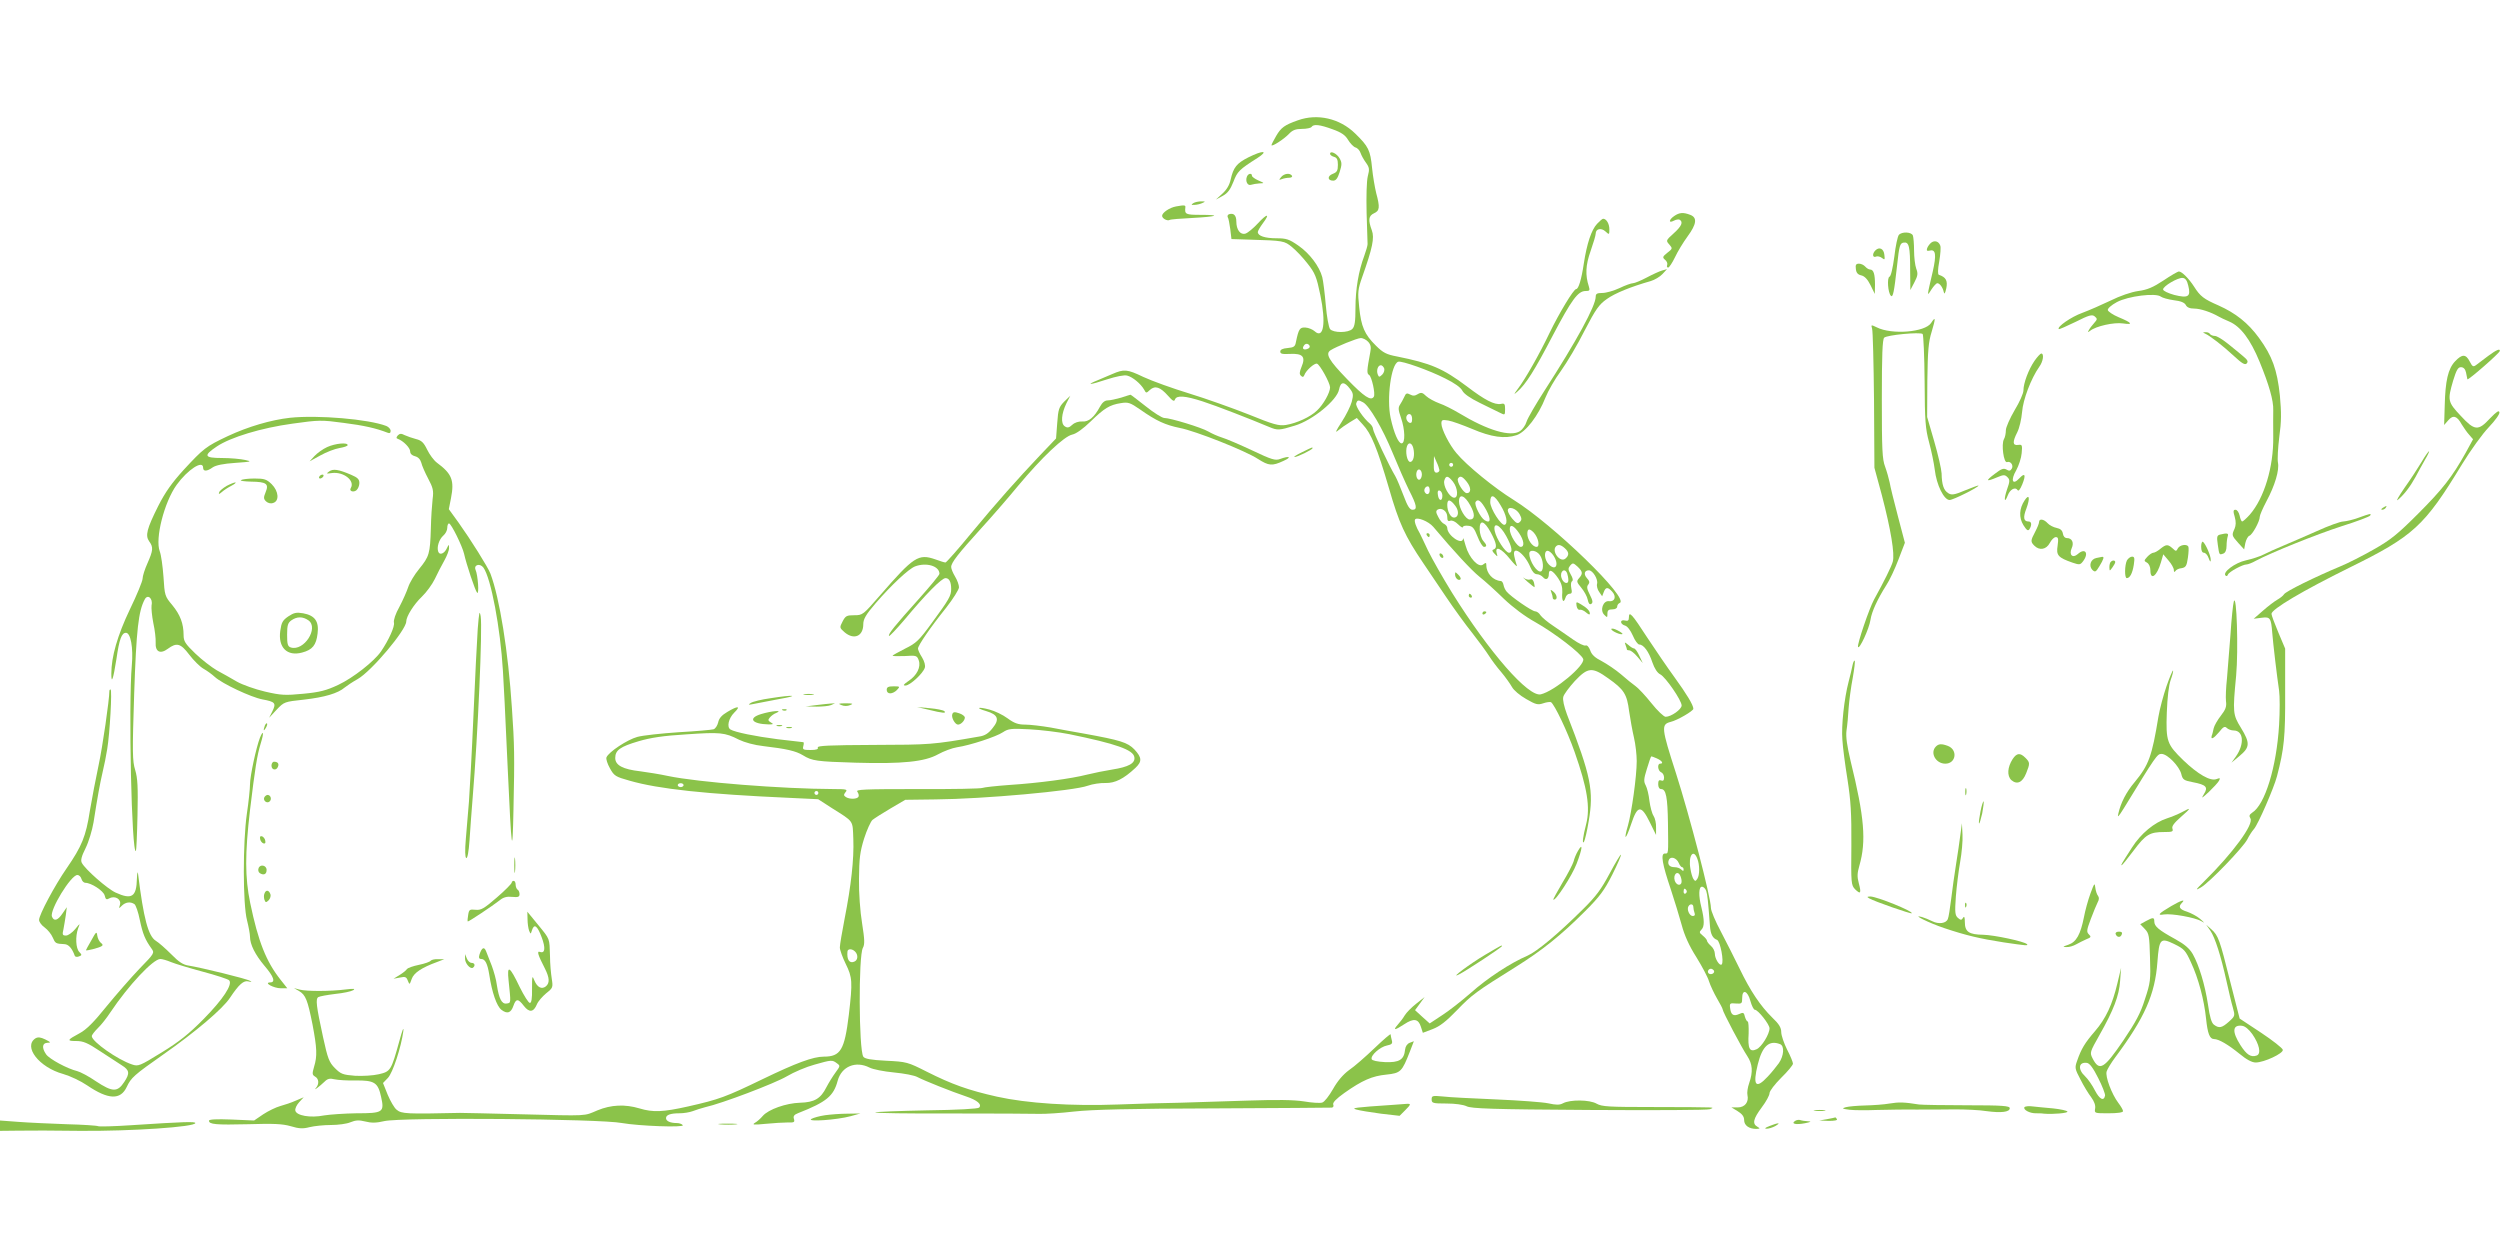 <?xml version="1.0" standalone="no"?>
<!DOCTYPE svg PUBLIC "-//W3C//DTD SVG 20010904//EN"
 "http://www.w3.org/TR/2001/REC-SVG-20010904/DTD/svg10.dtd">
<svg version="1.0" xmlns="http://www.w3.org/2000/svg"
 width="1280pt" height="640pt" viewBox="0 0 1280 640"
 preserveAspectRatio="xMidYMid meet">
<g transform="translate(0,640) scale(0.1,-0.1)"
fill="#8bc34a" stroke="none">
<path d="M6645 5784 c-68 -24 -86 -37 -111 -80 -13 -22 -24 -44 -24 -47 0 -11
65 31 90 58 18 19 34 25 66 25 24 0 46 5 49 10 10 16 43 12 108 -12 45 -16 65
-30 79 -54 11 -18 28 -36 38 -39 11 -3 22 -16 26 -28 4 -12 16 -34 27 -49 18
-25 20 -34 10 -71 -6 -25 -8 -102 -6 -187 3 -80 5 -152 5 -160 0 -8 -8 -35
-17 -60 -29 -77 -45 -171 -45 -267 0 -70 -4 -95 -16 -107 -20 -21 -97 -21
-114 -1 -7 9 -17 64 -22 123 -5 59 -13 123 -18 143 -15 56 -65 122 -123 162
-46 32 -61 37 -111 37 -59 0 -96 12 -96 32 0 6 12 26 26 45 39 52 22 51 -26
-1 -23 -25 -51 -48 -63 -52 -26 -8 -47 19 -47 62 0 32 -14 45 -38 37 -6 -3 -9
-9 -6 -15 4 -5 9 -33 13 -61 l6 -51 95 -3 c171 -5 176 -6 215 -38 21 -17 57
-55 80 -85 38 -48 46 -68 65 -160 30 -144 17 -228 -29 -186 -10 9 -31 18 -47
19 -29 2 -35 -7 -49 -75 -4 -23 -11 -27 -43 -30 -25 -2 -37 -8 -37 -18 0 -12
11 -14 50 -12 65 3 81 -14 59 -66 -11 -27 -12 -38 -3 -46 8 -8 13 -7 17 3 8
24 52 63 65 59 15 -5 66 -97 67 -121 0 -27 -34 -88 -67 -119 -34 -33 -104 -65
-160 -74 -36 -5 -62 2 -190 54 -81 32 -218 81 -303 107 -85 26 -191 64 -236
85 -83 40 -99 41 -159 15 -16 -7 -49 -21 -73 -31 -67 -27 -43 -26 44 3 50 16
90 24 105 20 28 -7 70 -42 87 -72 10 -19 11 -19 30 -1 26 23 52 15 92 -30 24
-27 32 -32 36 -19 9 22 51 19 141 -10 69 -22 246 -91 341 -131 43 -18 51 -18
132 7 90 27 216 130 226 185 8 41 27 42 56 3 17 -22 18 -31 9 -66 -6 -22 -29
-69 -52 -104 -30 -46 -35 -58 -18 -43 13 11 40 30 60 42 l36 22 30 -33 c43
-45 74 -120 134 -325 52 -181 82 -246 176 -385 23 -34 75 -112 116 -172 41
-61 102 -145 135 -186 33 -42 71 -94 85 -116 14 -22 42 -60 64 -85 21 -25 45
-59 54 -75 9 -17 41 -44 73 -62 50 -29 60 -31 87 -22 17 6 35 8 40 6 18 -12
83 -147 121 -255 65 -185 81 -284 59 -370 -16 -61 -22 -106 -11 -90 5 9 16 56
24 105 27 157 12 231 -111 547 -15 41 -23 75 -19 90 3 13 30 49 59 81 67 71
89 73 171 14 81 -57 96 -81 107 -168 6 -41 17 -102 25 -136 8 -34 14 -88 14
-120 0 -78 -26 -263 -45 -330 -24 -82 -11 -75 17 9 32 96 51 98 95 8 l32 -65
0 38 c1 21 -5 48 -13 60 -8 12 -17 47 -21 77 -3 30 -12 66 -19 79 -11 20 -10
33 6 84 10 34 20 62 22 64 1 1 14 -3 29 -10 27 -12 36 -27 17 -27 -16 0 -12
-37 5 -44 8 -3 15 -15 15 -27 0 -15 -5 -19 -15 -15 -11 4 -15 -1 -15 -19 0
-16 6 -25 15 -25 25 0 33 -41 35 -176 2 -163 3 -154 -16 -154 -23 0 -13 -55
31 -185 18 -55 43 -136 55 -180 14 -53 38 -107 75 -165 29 -47 59 -103 65
-124 7 -22 26 -62 41 -88 16 -27 29 -52 29 -56 0 -12 99 -199 126 -239 27 -41
30 -80 10 -138 -8 -22 -12 -50 -9 -62 8 -35 -13 -63 -50 -63 l-32 0 33 -20
c22 -14 32 -27 32 -45 0 -27 25 -45 62 -45 20 1 21 2 6 11 -27 15 -22 40 22
99 22 29 40 62 40 73 0 11 27 46 60 79 33 32 60 65 60 72 0 7 -13 40 -30 72
-16 32 -30 73 -30 89 0 23 -11 42 -46 75 -61 60 -112 136 -167 250 -25 52 -69
138 -96 190 -28 52 -51 107 -51 121 0 53 -109 471 -179 690 -75 233 -77 250
-27 263 34 8 116 56 116 67 0 19 -34 75 -97 162 -35 48 -97 139 -138 201 -79
122 -95 140 -95 105 0 -16 -5 -20 -20 -16 -12 3 -20 0 -20 -8 0 -7 9 -15 20
-18 12 -3 28 -24 40 -51 10 -25 26 -46 33 -46 22 0 49 -36 67 -91 11 -32 26
-55 41 -62 27 -14 109 -133 109 -159 0 -20 -54 -58 -82 -58 -9 0 -42 31 -73
70 -30 38 -67 77 -81 87 -14 10 -48 37 -75 61 -27 23 -72 53 -98 67 -34 17
-52 33 -59 55 -7 18 -16 28 -24 25 -7 -3 -36 11 -63 30 -28 20 -74 51 -103 71
-29 19 -58 44 -65 54 -6 11 -19 20 -27 20 -16 0 -126 76 -146 101 -7 8 -14 23
-16 34 -2 11 -8 20 -13 20 -41 3 -75 39 -75 82 0 13 -3 13 -16 3 -23 -20 -73
34 -90 96 -7 27 -13 43 -13 37 -2 -38 -81 15 -81 54 0 7 -7 16 -15 20 -9 3
-23 19 -31 36 -13 24 -13 31 -3 38 21 12 49 -9 49 -37 0 -20 4 -25 16 -20 9 3
25 -4 40 -19 13 -13 24 -19 24 -14 0 6 12 9 28 7 22 -2 30 -12 47 -55 11 -29
26 -53 33 -53 16 0 15 10 -4 31 -9 10 -17 36 -18 56 -2 55 23 49 56 -12 30
-55 35 -81 16 -88 -10 -3 -9 -9 4 -22 16 -17 17 -17 11 3 -10 40 25 24 68 -30
24 -29 39 -44 35 -33 -4 11 -10 32 -13 48 -12 59 52 16 82 -56 10 -24 22 -37
34 -37 10 0 24 -7 31 -15 15 -18 30 -10 30 16 0 29 20 19 48 -22 16 -23 22
-45 21 -71 -4 -43 6 -60 16 -29 3 12 13 21 21 21 12 0 14 7 9 29 -3 16 -2 32
4 35 6 4 4 17 -7 35 -14 25 -14 31 -3 45 13 15 16 15 38 -5 27 -26 28 -36 8
-59 -14 -16 -13 -20 11 -49 15 -18 30 -45 33 -61 4 -20 10 -27 18 -22 10 6 8
17 -7 47 -15 29 -17 42 -8 52 8 10 7 18 -7 33 -18 20 -13 40 10 40 20 0 48
-46 42 -69 -3 -11 2 -30 11 -42 l15 -22 8 21 c10 27 21 28 44 2 22 -24 13 -52
-17 -48 -30 4 -48 -47 -24 -70 15 -15 16 -15 16 6 0 17 6 22 25 22 15 0 25 6
25 14 0 8 6 16 13 19 54 19 -341 402 -544 528 -97 60 -240 176 -292 239 -36
42 -77 123 -77 151 0 19 4 21 35 16 19 -3 74 -23 122 -43 98 -42 168 -52 228
-32 47 16 111 99 148 193 13 33 48 94 79 136 30 42 85 134 121 206 57 110 74
134 114 162 42 30 123 63 225 92 20 6 47 22 60 36 l23 25 -25 -7 c-14 -4 -49
-20 -79 -36 -30 -16 -62 -29 -70 -29 -9 0 -40 -11 -69 -25 -30 -14 -69 -25
-88 -25 -27 0 -34 -4 -34 -19 0 -47 -98 -227 -264 -484 -43 -67 -84 -137 -90
-156 -5 -18 -21 -40 -33 -48 -48 -32 -166 3 -313 92 -32 19 -77 42 -101 50
-24 9 -54 25 -67 37 -19 19 -26 20 -43 10 -14 -9 -25 -10 -39 -2 -17 9 -22 7
-30 -12 -6 -13 -16 -31 -22 -40 -10 -15 -9 -27 5 -67 21 -60 23 -131 3 -131
-16 0 -39 52 -56 130 -21 98 2 276 39 288 17 6 159 -44 241 -86 47 -23 79 -46
87 -62 8 -16 39 -38 90 -63 43 -21 89 -44 104 -51 24 -12 25 -12 25 19 0 27
-3 31 -21 27 -33 -6 -82 19 -175 90 -123 92 -184 118 -358 153 -53 10 -71 19
-107 55 -59 58 -76 98 -86 198 -8 76 -7 90 16 155 52 147 63 199 49 237 -20
54 -17 75 11 88 29 13 31 30 11 104 -7 29 -17 87 -21 128 -9 91 -18 110 -87
177 -79 77 -193 103 -293 67z m360 -1134 c13 -14 16 -28 11 -52 -18 -97 -19
-110 -6 -118 13 -8 33 -97 24 -111 -14 -24 -49 -1 -137 90 -94 97 -113 130
-84 148 28 18 134 61 153 62 11 1 29 -8 39 -19z m-300 -20 c3 -6 -1 -13 -10
-16 -19 -8 -30 0 -20 15 8 14 22 14 30 1z m382 -116 c3 -8 -1 -23 -10 -32 -15
-14 -17 -14 -23 1 -8 21 1 47 16 47 6 0 13 -7 17 -16z m-108 -174 c32 -17 101
-136 151 -258 27 -66 65 -152 84 -191 41 -80 44 -101 18 -101 -14 0 -26 19
-46 73 -15 39 -33 83 -41 97 -34 57 -115 230 -115 243 0 8 -7 20 -15 27 -34
28 -77 91 -71 105 6 18 11 18 35 5z m251 -85 c0 -18 -4 -23 -15 -19 -8 4 -15
15 -15 25 0 10 7 19 15 19 9 0 15 -9 15 -25z m6 -149 c9 -36 1 -71 -16 -71
-16 0 -26 54 -16 81 8 22 25 17 32 -10z m134 -113 c0 -7 -7 -13 -15 -13 -11 0
-15 11 -14 43 l1 42 13 -30 c8 -16 14 -36 15 -42z m70 27 c0 -5 -4 -10 -10
-10 -5 0 -10 5 -10 10 0 6 5 10 10 10 6 0 10 -4 10 -10z m-160 -50 c0 -10 -5
-22 -10 -25 -13 -8 -24 20 -16 41 8 20 26 9 26 -16z m159 -36 c26 -33 29 -87
4 -82 -24 4 -56 63 -48 88 8 27 19 25 44 -6z m71 -1 c23 -29 23 -58 0 -58 -17
0 -54 60 -45 75 10 16 22 12 45 -17z m-190 -43 c0 -21 -15 -27 -25 -10 -7 12
2 30 16 30 5 0 9 -9 9 -20z m65 -28 c0 -31 -19 -28 -23 4 -3 18 0 25 10 22 7
-3 13 -14 13 -26z m143 -50 c25 -44 24 -72 -3 -72 -21 0 -55 58 -55 93 0 42
30 31 58 -21z m155 1 c30 -49 39 -93 21 -100 -17 -6 -74 82 -74 116 0 45 21
39 53 -16z m-231 -4 c20 -27 16 -59 -8 -59 -17 0 -34 32 -34 65 0 32 16 29 42
-6z m158 -21 c25 -48 22 -70 -8 -52 -22 13 -55 80 -47 94 12 19 29 5 55 -42z
m170 -20 c12 -22 12 -30 2 -40 -11 -11 -18 -8 -38 15 -13 15 -24 35 -24 43 0
25 43 12 60 -18z m-442 -65 c107 -127 195 -222 237 -256 28 -22 84 -73 125
-113 45 -43 109 -91 160 -119 98 -55 236 -161 246 -189 11 -32 -146 -164 -217
-181 -63 -15 -263 213 -455 521 -47 76 -102 173 -122 214 -19 41 -39 82 -43
90 -19 32 -29 62 -24 70 9 15 69 -9 93 -37z m374 -48 c30 -55 35 -85 14 -85
-18 0 -65 72 -73 111 -10 50 27 33 59 -26z m66 15 c25 -37 29 -70 8 -70 -18 0
-56 60 -56 90 0 29 20 21 48 -20z m75 3 c24 -27 33 -73 14 -73 -21 0 -47 38
-47 67 0 27 11 29 33 6z m159 -80 c22 -20 23 -36 3 -53 -27 -23 -73 38 -48 63
11 11 25 8 45 -10z m-128 -35 c18 -25 21 -74 7 -83 -19 -11 -61 51 -61 91 0
22 37 17 54 -8z m70 -3 c30 -46 12 -81 -24 -45 -23 23 -27 70 -6 70 7 0 21
-11 30 -25z m70 -91 c3 -9 6 -24 6 -35 0 -24 -27 -15 -35 12 -11 33 17 55 29
23z m666 -1460 c13 -32 13 -85 0 -104 -9 -13 -11 -13 -20 0 -5 8 -12 31 -15
52 -12 66 15 105 35 52z m-95 -22 c5 -12 13 -22 17 -22 5 0 8 -5 8 -12 0 -9
-3 -9 -12 0 -7 7 -22 12 -34 12 -26 0 -38 14 -30 36 8 22 39 13 51 -14z m9
-68 c10 -26 7 -44 -8 -44 -8 0 -17 9 -21 20 -11 34 16 57 29 24z m132 -76 c6
-21 9 -45 19 -179 3 -42 14 -63 36 -71 17 -7 37 -113 24 -126 -10 -10 -35 29
-35 55 0 13 -9 31 -20 40 -11 10 -20 21 -20 26 0 5 -10 17 -21 26 -19 15 -20
19 -7 32 15 15 15 49 -1 114 -15 59 -14 105 3 105 8 0 18 -10 22 -22z m-101 3
c3 -5 1 -12 -5 -16 -5 -3 -10 1 -10 9 0 18 6 21 15 7z m35 -85 c0 -8 3 -21 6
-30 4 -10 1 -16 -9 -16 -17 0 -32 34 -22 50 9 15 25 12 25 -4z m105 -325 c7
-12 -12 -24 -25 -16 -11 7 -4 25 10 25 5 0 11 -4 15 -9z m187 -156 c7 -25 17
-45 23 -45 16 0 75 -75 75 -95 0 -30 -41 -96 -66 -107 -36 -17 -46 3 -41 80 1
34 -1 62 -5 62 -4 0 -10 11 -14 24 -5 22 -8 24 -30 14 -29 -13 -42 -4 -46 32
-3 23 0 25 30 22 30 -2 32 0 32 28 0 48 28 38 42 -15z m152 -221 c23 -9 20
-59 -6 -97 -13 -18 -38 -49 -57 -69 -62 -67 -78 -46 -51 63 23 93 58 125 114
103z"/>
<path d="M7305 3660 c3 -5 8 -10 11 -10 2 0 4 5 4 10 0 6 -5 10 -11 10 -5 0
-7 -4 -4 -10z"/>
<path d="M7370 3561 c0 -5 5 -13 10 -16 6 -3 10 -2 10 4 0 5 -4 13 -10 16 -5
3 -10 2 -10 -4z"/>
<path d="M7450 3458 c0 -18 18 -34 28 -24 3 4 -2 14 -11 23 -16 16 -17 16 -17
1z"/>
<path d="M7520 3350 c0 -5 5 -10 11 -10 5 0 7 5 4 10 -3 6 -8 10 -11 10 -2 0
-4 -4 -4 -10z"/>
<path d="M7590 3259 c0 -5 5 -7 10 -4 6 3 10 8 10 11 0 2 -4 4 -10 4 -5 0 -10
-5 -10 -11z"/>
<path d="M6391 5594 c-59 -30 -76 -51 -90 -113 -6 -29 -21 -53 -43 -73 l-33
-30 35 19 c26 14 39 32 55 72 20 53 30 63 123 122 60 39 29 41 -47 3z"/>
<path d="M6810 5612 c0 -5 9 -12 20 -15 15 -4 20 -14 20 -41 0 -30 -5 -38 -26
-46 -29 -11 -28 -35 2 -35 14 0 23 12 33 44 12 39 12 48 0 70 -14 25 -49 42
-49 23z"/>
<path d="M6384 5495 c-9 -23 4 -48 22 -41 9 3 28 6 42 7 27 1 27 1 -5 15 -18
8 -33 19 -33 24 0 16 -20 12 -26 -5z"/>
<path d="M6559 5493 c-12 -15 -12 -16 4 -10 10 4 28 7 38 7 11 0 17 5 14 10
-10 16 -41 12 -56 -7z"/>
<path d="M6110 5360 c-12 -8 -12 -10 5 -9 11 0 29 4 40 9 18 8 18 9 -5 9 -14
0 -32 -4 -40 -9z"/>
<path d="M6021 5343 c-33 -6 -71 -32 -71 -48 0 -14 27 -28 39 -21 4 3 56 7
116 10 127 7 152 16 42 16 -77 0 -82 3 -78 38 2 12 -5 13 -48 5z"/>
<path d="M8572 5294 c-28 -19 -30 -39 -2 -24 11 6 25 8 30 5 19 -12 10 -33
-31 -70 -40 -36 -40 -37 -22 -57 17 -20 17 -21 -10 -42 -25 -20 -26 -24 -12
-36 9 -7 14 -19 11 -27 -3 -7 -1 -13 5 -13 5 0 21 24 35 53 13 28 42 76 64
106 47 64 51 97 14 111 -36 14 -56 12 -82 -6z"/>
<path d="M8177 5254 c-29 -31 -52 -100 -68 -204 -12 -81 -27 -130 -39 -130
-13 0 -87 -123 -136 -224 -51 -107 -124 -236 -162 -286 -23 -31 -23 -33 -3
-15 43 37 89 110 180 285 98 186 130 230 169 230 21 0 23 3 17 23 -19 58 -17
109 9 182 14 40 26 80 26 89 0 25 28 31 50 11 19 -18 20 -17 20 11 0 28 -15
54 -32 54 -4 0 -18 -12 -31 -26z"/>
<path d="M9722 5197 c-6 -7 -17 -57 -23 -111 -8 -58 -17 -100 -25 -103 -13 -5
-8 -81 7 -97 11 -12 17 19 32 154 11 104 15 115 34 118 27 4 33 -19 33 -143
l1 -100 21 40 c17 33 19 44 9 70 -6 17 -11 59 -11 92 0 34 -3 68 -6 77 -7 19
-57 21 -72 3z"/>
<path d="M9887 5157 c-8 -7 -17 -19 -20 -28 -4 -13 -1 -15 14 -12 30 8 34 -22
15 -106 -31 -133 -31 -131 -7 -93 11 17 25 32 30 32 12 0 28 -21 33 -45 3 -14
7 -8 13 19 8 39 -2 57 -38 69 -6 2 -6 26 2 69 6 36 9 73 5 81 -8 22 -29 28
-47 14z"/>
<path d="M9602 5118 c-17 -17 -15 -39 3 -32 8 4 22 0 31 -7 14 -11 15 -9 12
16 -3 32 -26 43 -46 23z"/>
<path d="M9502 5023 c2 -20 10 -29 28 -33 17 -4 32 -20 47 -50 l22 -45 1 47
c0 54 -7 78 -25 78 -7 0 -18 7 -25 15 -7 8 -21 15 -32 15 -15 0 -19 -6 -16
-27z"/>
<path d="M11077 4964 c-53 -35 -83 -48 -129 -54 -36 -5 -94 -25 -142 -49 -44
-21 -110 -50 -145 -63 -56 -20 -131 -72 -120 -83 2 -2 41 15 86 37 69 35 85
39 98 28 14 -12 14 -15 -3 -34 -11 -12 -23 -28 -27 -36 -7 -12 -6 -13 6 -4 29
24 123 45 169 38 54 -8 47 3 -23 32 -29 12 -53 29 -55 36 -2 8 18 26 46 41 57
31 201 49 226 28 8 -6 37 -14 65 -18 36 -4 55 -12 62 -24 6 -13 21 -19 44 -19
31 0 85 -18 125 -41 8 -5 32 -16 53 -25 59 -25 109 -92 156 -206 48 -117 72
-199 70 -249 -1 -19 0 -80 0 -136 2 -153 -46 -313 -120 -398 -17 -19 -35 -35
-39 -35 -4 0 -10 14 -13 30 -4 17 -13 30 -21 30 -12 0 -13 -7 -4 -37 7 -25 6
-43 -1 -60 -15 -33 -15 -35 19 -73 l30 -33 6 32 c4 18 13 35 21 38 16 6 53 74
53 97 0 8 15 43 34 79 44 82 67 160 59 199 -3 16 0 75 7 131 11 79 11 124 3
212 -14 132 -39 202 -107 295 -56 77 -120 127 -207 166 -76 33 -94 47 -125 96
-27 42 -63 78 -78 78 -6 0 -42 -21 -79 -46z m127 -27 c14 -56 0 -65 -72 -47
-32 9 -57 21 -57 28 0 17 75 61 100 59 14 -1 23 -13 29 -40z"/>
<path d="M9887 4746 c-31 -47 -201 -61 -278 -22 -29 14 -30 14 -24 -6 4 -11 8
-176 10 -367 l2 -346 38 -140 c46 -176 67 -302 56 -341 -7 -25 -43 -98 -96
-194 -25 -46 -87 -229 -82 -242 6 -17 57 92 64 139 6 41 36 106 81 177 16 24
44 83 62 131 l33 86 -36 137 c-20 75 -39 153 -42 172 -4 19 -14 55 -23 80 -15
38 -17 89 -17 347 0 223 3 305 12 314 14 14 184 30 197 19 4 -5 9 -113 10
-242 1 -205 4 -242 23 -313 12 -44 25 -107 29 -140 9 -78 47 -155 76 -155 18
0 148 65 148 74 0 2 -30 -9 -67 -24 -57 -24 -71 -26 -88 -15 -23 14 -33 43
-34 101 -1 22 -18 96 -38 165 l-36 124 1 187 c2 154 6 198 22 249 21 70 21 82
-3 45z"/>
<path d="M11290 4692 c25 -11 91 -62 148 -115 41 -38 56 -47 65 -38 9 10 5 18
-18 37 -16 14 -52 43 -78 64 -27 22 -57 40 -67 40 -10 0 -22 5 -25 10 -3 6
-14 10 -23 9 -15 0 -15 -1 -2 -7z"/>
<path d="M12740 4578 c-24 -18 -51 -39 -61 -46 -16 -12 -20 -10 -34 17 -20 39
-39 39 -75 1 -36 -38 -50 -100 -53 -226 l-3 -100 21 24 c25 29 45 23 69 -21
11 -18 28 -42 39 -54 l19 -22 -37 -68 c-70 -125 -118 -187 -245 -314 -105
-105 -141 -134 -228 -183 -56 -32 -133 -71 -170 -86 -127 -53 -280 -128 -288
-143 -5 -8 -21 -20 -35 -28 -14 -8 -47 -33 -73 -56 l-47 -41 40 5 c44 6 49 0
55 -78 4 -52 24 -222 35 -295 4 -28 4 -107 0 -175 -13 -216 -72 -409 -138
-450 -14 -10 -17 -16 -9 -29 19 -30 -90 -178 -237 -323 -45 -44 -46 -48 -17
-31 43 24 216 204 238 246 9 18 24 42 34 53 21 23 103 212 118 270 37 141 43
203 42 426 l0 228 -35 83 c-19 45 -35 88 -35 95 0 24 161 119 400 237 327 161
383 212 575 528 44 72 106 158 138 191 33 35 56 67 54 76 -2 12 -15 3 -48 -31
-61 -66 -79 -64 -151 14 -66 70 -67 79 -38 179 17 55 25 69 40 69 13 0 22 -9
26 -27 3 -16 6 -31 7 -35 2 -8 165 134 166 145 2 14 -17 6 -59 -25z"/>
<path d="M10417 4553 c-31 -45 -57 -115 -57 -152 0 -15 -20 -60 -45 -101 -24
-41 -45 -88 -45 -103 0 -16 -4 -36 -10 -46 -14 -26 -1 -123 16 -117 18 7 35
-17 24 -34 -7 -12 -14 -12 -27 -4 -15 8 -26 4 -61 -23 -48 -36 -44 -41 13 -17
33 14 40 14 53 1 13 -13 13 -21 -2 -63 -17 -50 -14 -76 4 -30 11 30 38 45 50
27 4 -8 13 2 24 29 20 50 14 62 -15 31 -35 -38 -46 -10 -16 41 13 24 26 63 28
88 4 42 2 45 -18 42 -29 -4 -30 15 -4 66 10 20 21 66 24 102 5 65 46 172 88
232 20 27 26 68 10 68 -4 0 -20 -17 -34 -37z"/>
<path d="M5740 4364 c-25 -7 -55 -14 -68 -14 -15 0 -28 -10 -40 -32 -29 -54
-58 -79 -91 -76 -18 1 -38 -5 -51 -17 -16 -15 -25 -17 -38 -8 -22 14 -18 64 8
118 l20 39 -31 -30 c-27 -28 -31 -39 -36 -110 l-6 -79 -81 -85 c-120 -127
-219 -238 -355 -402 -67 -82 -126 -148 -130 -148 -5 0 -28 7 -52 16 -87 30
-110 15 -283 -184 -87 -100 -89 -102 -132 -102 -39 0 -45 -3 -60 -32 -16 -31
-16 -32 10 -55 48 -41 96 -21 96 41 0 26 13 49 63 107 82 95 169 176 202 189
58 22 125 2 125 -38 0 -6 -48 -64 -106 -129 -122 -136 -159 -181 -152 -189 3
-2 38 35 79 83 109 131 190 213 210 213 19 0 29 -19 29 -56 0 -34 -10 -52 -98
-172 -67 -92 -81 -105 -138 -133 -35 -18 -64 -34 -64 -36 0 -3 28 -3 62 -2 59
4 63 3 72 -22 12 -34 -9 -77 -53 -106 -26 -18 -29 -23 -15 -23 23 0 90 62 99
91 4 11 -2 33 -14 53 -12 18 -21 39 -21 45 0 16 63 108 144 209 36 46 66 94
66 105 0 12 -9 37 -20 55 -11 18 -20 40 -20 49 0 22 35 67 152 196 54 59 140
158 191 220 122 146 235 253 277 262 20 4 56 30 94 67 70 68 97 85 155 94 37
6 47 3 99 -33 82 -58 129 -79 202 -94 80 -15 337 -117 401 -159 55 -35 72 -37
130 -10 45 20 32 28 -17 10 -24 -9 -42 -4 -143 44 -64 30 -134 60 -155 66 -22
7 -53 21 -70 31 -34 20 -194 69 -225 69 -11 0 -54 27 -95 60 -42 33 -77 60
-78 59 -2 0 -23 -7 -48 -15z"/>
<path d="M1485 4261 c-98 -11 -214 -45 -319 -94 -112 -53 -124 -63 -225 -172
-61 -67 -95 -115 -131 -186 -59 -118 -67 -151 -46 -181 22 -30 20 -46 -9 -112
-14 -31 -25 -66 -25 -79 0 -12 -29 -83 -65 -157 -64 -134 -95 -243 -95 -329 0
-58 10 -28 26 74 15 104 27 135 49 135 24 0 38 -77 30 -165 -18 -203 -1 -974
21 -952 2 2 6 84 8 183 3 144 1 189 -12 232 -14 46 -15 88 -5 390 11 330 22
423 54 483 15 29 43 5 35 -30 -2 -14 2 -55 9 -91 8 -36 13 -80 12 -99 -3 -48
23 -62 62 -33 46 34 66 28 110 -30 22 -29 55 -62 73 -72 18 -10 44 -29 58 -42
37 -34 185 -104 244 -115 65 -12 71 -19 51 -60 l-17 -34 38 41 c39 41 40 41
141 52 105 12 173 32 208 62 11 9 41 29 66 43 71 40 249 252 249 295 0 26 39
88 80 127 23 22 53 63 66 90 13 28 35 70 49 95 14 25 25 54 24 65 0 19 -1 19
-11 -2 -13 -28 -37 -37 -44 -18 -9 23 4 64 26 83 11 9 20 27 20 39 0 13 4 23
9 23 11 0 68 -116 77 -155 11 -51 57 -190 67 -200 11 -11 4 90 -8 117 -11 26
22 36 40 12 39 -54 87 -310 100 -529 7 -127 8 -134 25 -510 19 -418 24 -452
29 -200 6 273 5 332 -8 520 -19 291 -63 563 -110 688 -13 34 -101 174 -163
261 l-50 69 11 56 c18 92 5 125 -72 182 -16 12 -38 42 -50 67 -18 37 -29 47
-57 54 -19 5 -45 14 -58 20 -17 9 -25 9 -35 -1 -9 -11 -9 -15 0 -18 28 -10 63
-46 63 -64 0 -12 9 -21 25 -25 16 -4 27 -16 32 -33 3 -14 19 -51 35 -81 25
-47 29 -62 23 -105 -3 -27 -8 -95 -9 -151 -4 -129 -8 -143 -60 -207 -24 -29
-49 -71 -56 -93 -7 -21 -27 -67 -45 -101 -20 -35 -31 -69 -28 -81 5 -19 -26
-88 -66 -147 -35 -51 -143 -136 -220 -172 -60 -28 -93 -37 -178 -45 -93 -9
-114 -8 -196 11 -51 12 -116 35 -144 51 -29 17 -75 43 -103 58 -27 16 -77 54
-110 86 -52 50 -60 63 -60 94 0 59 -17 104 -58 154 -38 45 -39 49 -45 145 -4
54 -12 112 -19 130 -25 65 23 252 86 340 57 79 136 130 136 88 0 -20 20 -19
49 2 16 11 55 19 115 23 84 6 88 7 51 15 -22 5 -75 10 -118 10 -92 0 -97 12
-27 59 70 47 227 95 388 117 135 19 149 19 260 4 104 -13 169 -28 225 -50 12
-5 17 -2 17 9 0 9 -10 20 -22 25 -91 35 -350 57 -493 42z"/>
<path d="M1675 4111 c-22 -10 -51 -31 -65 -46 l-25 -27 55 30 c30 17 74 34 98
38 23 4 42 10 42 15 0 15 -63 9 -105 -10z"/>
<path d="M6665 4084 c-27 -13 -44 -24 -37 -24 15 0 92 38 92 45 0 6 4 8 -55
-21z"/>
<path d="M12398 4034 c-18 -30 -57 -90 -87 -132 -29 -42 -45 -70 -35 -62 32
26 64 68 91 117 14 26 36 67 50 91 14 23 22 42 20 42 -3 0 -21 -25 -39 -56z"/>
<path d="M1685 3986 c-16 -12 -15 -12 14 -8 60 8 120 -39 97 -77 -10 -15 13
-24 29 -11 8 7 15 23 15 37 0 19 -9 28 -42 42 -65 28 -93 32 -113 17z"/>
<path d="M1635 3960 c-3 -5 -2 -10 4 -10 5 0 13 5 16 10 3 6 2 10 -4 10 -5 0
-13 -4 -16 -10z"/>
<path d="M1234 3942 c-7 -4 17 -7 52 -8 78 -1 92 -11 74 -54 -11 -27 -11 -34
2 -47 10 -9 24 -13 37 -8 32 10 28 60 -8 96 -26 25 -37 29 -88 29 -32 0 -63
-4 -69 -8z"/>
<path d="M1160 3912 c-18 -11 -36 -25 -38 -33 -4 -11 0 -10 14 2 10 9 33 24
49 32 17 9 25 16 20 17 -6 0 -26 -8 -45 -18z"/>
<path d="M10366 3838 c-28 -42 -30 -88 -6 -127 17 -27 24 -31 31 -20 13 21 11
39 -5 39 -25 0 -29 20 -11 66 20 54 15 79 -9 42z"/>
<path d="M12200 3800 c-9 -6 -10 -10 -3 -10 6 0 15 5 18 10 8 12 4 12 -15 0z"/>
<path d="M12075 3749 c-27 -10 -62 -18 -77 -19 -15 0 -76 -22 -135 -49 -59
-26 -137 -60 -173 -75 -36 -15 -81 -35 -100 -45 -19 -10 -60 -23 -91 -30 -56
-12 -122 -62 -104 -78 4 -5 10 -2 12 5 5 14 75 52 95 52 7 0 29 8 48 19 79 42
310 135 440 177 77 24 142 49 145 54 8 13 1 11 -60 -11z"/>
<path d="M10440 3727 c0 -7 -9 -29 -20 -50 -24 -45 -24 -51 -4 -71 26 -26 61
-20 79 14 9 17 22 30 31 30 12 0 14 -8 9 -44 -8 -49 2 -61 77 -87 35 -12 39
-11 53 7 32 42 11 71 -27 37 -26 -23 -46 -4 -31 30 13 28 2 52 -24 52 -11 0
-19 9 -21 23 -3 16 -12 25 -32 29 -16 3 -37 14 -46 24 -20 22 -44 25 -44 6z"/>
<path d="M11367 3663 c-16 -4 -18 -11 -12 -51 8 -55 7 -54 29 -46 10 4 16 18
16 39 0 18 3 40 6 49 6 16 -3 18 -39 9z"/>
<path d="M11270 3601 c0 -20 5 -31 14 -31 8 0 19 -12 24 -27 7 -20 11 -22 11
-10 1 21 -27 84 -40 93 -5 3 -9 -9 -9 -25z"/>
<path d="M11061 3590 c-13 -11 -29 -20 -36 -20 -6 0 -20 -9 -31 -21 -17 -19
-18 -21 -1 -30 10 -6 17 -22 17 -39 0 -55 34 -29 54 41 l12 41 27 -32 c15 -17
27 -39 27 -48 0 -11 3 -13 8 -6 4 7 18 14 32 15 21 4 26 11 32 53 4 28 5 53 2
58 -9 14 -43 8 -53 -9 -9 -17 -10 -17 -28 0 -24 21 -32 21 -62 -3z"/>
<path d="M10733 3543 c-29 -6 -40 -40 -20 -61 14 -13 18 -11 36 19 22 36 26
50 14 48 -5 -1 -18 -4 -30 -6z"/>
<path d="M10890 3531 c-12 -24 -13 -91 -1 -91 16 0 29 24 36 68 5 34 4 42 -9
42 -8 0 -20 -9 -26 -19z"/>
<path d="M10807 3523 c-4 -3 -7 -16 -7 -27 1 -21 1 -21 15 -2 8 11 15 23 15
28 0 10 -14 11 -23 1z"/>
<path d="M7819 3423 c20 -17 37 -31 38 -29 1 1 0 11 -3 23 -4 14 -11 20 -20
16 -8 -3 -23 1 -32 8 -10 8 -2 0 17 -18z"/>
<path d="M7943 3367 c4 -10 7 -23 7 -28 0 -5 5 -9 10 -9 16 0 12 26 -7 41 -15
12 -16 12 -10 -4z"/>
<path d="M11437 3320 c-4 -14 -12 -90 -17 -170 -6 -80 -14 -181 -18 -225 -5
-44 -7 -96 -5 -115 4 -28 -2 -43 -26 -74 -17 -22 -34 -51 -37 -65 -3 -14 -7
-32 -10 -38 -6 -23 10 -14 38 19 21 27 29 31 39 21 7 -7 23 -13 35 -13 51 0
57 -69 12 -133 l-23 -32 42 35 c53 44 54 66 7 143 -42 68 -43 79 -25 267 12
131 3 429 -12 380z"/>
<path d="M8072 3298 c2 -13 9 -22 17 -20 7 2 22 -5 32 -14 13 -11 19 -13 19
-5 0 14 -16 30 -49 49 -21 12 -22 11 -19 -10z"/>
<path d="M2446 3180 c-4 -58 -14 -258 -22 -445 -8 -187 -19 -385 -23 -440 -5
-55 -12 -141 -16 -191 -5 -58 -4 -93 2 -97 6 -4 13 31 17 91 3 53 11 151 16
217 27 324 51 871 41 930 -6 33 -8 21 -15 -65z"/>
<path d="M1476 3244 c-29 -20 -35 -31 -41 -74 -12 -85 35 -132 112 -111 53 14
72 38 79 97 8 63 -14 93 -74 104 -35 6 -47 3 -76 -16z m103 -20 c55 -39 -23
-160 -90 -139 -16 5 -19 17 -19 65 0 49 4 61 22 74 29 20 58 20 87 0z"/>
<path d="M8250 3179 c0 -10 50 -32 57 -25 2 2 -10 11 -26 19 -17 9 -31 11 -31
6z"/>
<path d="M8323 3097 c4 -10 7 -21 7 -23 0 -2 6 -4 13 -4 6 0 25 -14 40 -32
l28 -33 -18 38 c-9 20 -21 37 -27 37 -5 0 -18 8 -29 18 -20 16 -20 16 -14 -1z"/>
<path d="M9485 2994 c-3 -16 -12 -54 -20 -84 -23 -88 -38 -227 -32 -298 2 -37
14 -128 26 -202 17 -110 21 -172 20 -338 -2 -195 -1 -204 19 -225 28 -28 33
-21 19 31 -9 33 -8 52 3 90 36 125 26 247 -45 536 -18 77 -25 123 -21 155 4
25 9 78 11 116 3 39 12 108 21 154 8 46 13 86 10 88 -3 3 -8 -8 -11 -23z"/>
<path d="M11093 2888 c-16 -46 -35 -117 -42 -158 -33 -202 -49 -247 -122 -335
-43 -51 -71 -106 -83 -160 -6 -24 0 -18 27 25 167 273 172 280 194 280 30 0
90 -62 101 -102 7 -30 13 -34 60 -43 68 -13 79 -25 56 -61 -15 -25 -12 -23 25
11 23 22 47 48 52 57 8 15 6 16 -13 9 -31 -12 -95 25 -170 97 -83 81 -89 96
-84 243 3 79 10 140 20 168 9 24 14 46 12 48 -2 2 -17 -33 -33 -79z"/>
<path d="M4540 2868 c0 -11 7 -18 18 -18 11 0 26 8 35 18 16 17 15 18 -18 18
-27 0 -35 -4 -35 -18z"/>
<path d="M560 2862 c0 -44 -35 -287 -55 -379 -14 -65 -34 -171 -45 -235 -20
-130 -41 -181 -119 -294 -61 -88 -141 -238 -141 -264 0 -10 13 -28 29 -39 15
-11 34 -34 41 -51 13 -30 15 -32 60 -34 21 -1 39 -21 53 -60 2 -5 11 -7 21 -3
16 6 16 8 2 23 -18 18 -21 79 -6 121 11 28 11 28 -15 -4 -15 -18 -36 -33 -47
-33 -18 0 -20 4 -13 33 3 17 9 50 12 72 l5 40 -22 -32 c-24 -36 -44 -42 -54
-16 -13 33 97 213 130 213 9 0 18 -9 21 -20 3 -11 12 -20 20 -20 30 0 93 -41
99 -65 5 -21 9 -23 25 -14 29 15 62 -6 53 -34 -6 -20 -6 -20 10 -4 19 18 43
22 64 8 7 -4 20 -41 28 -82 15 -71 27 -100 60 -146 16 -22 14 -25 -62 -103
-42 -44 -118 -131 -168 -192 -65 -81 -104 -120 -138 -138 -65 -35 -68 -40 -18
-40 36 0 58 -9 124 -53 45 -29 94 -61 109 -71 40 -25 43 -41 13 -86 -35 -53
-60 -52 -145 4 -36 25 -80 48 -96 52 -50 12 -143 62 -159 86 -23 33 -20 58 7
59 19 0 17 3 -11 17 -25 12 -37 13 -50 6 -65 -42 18 -149 142 -183 35 -10 90
-36 122 -58 109 -74 171 -76 203 -8 22 47 36 60 187 166 164 115 305 234 342
291 46 69 70 90 95 83 16 -4 18 -3 7 3 -16 11 -251 68 -313 78 -29 4 -51 18
-90 58 -29 29 -64 60 -79 69 -39 24 -63 115 -91 342 -2 17 -5 6 -6 -23 -2 -94
-26 -110 -109 -72 -42 19 -155 118 -173 152 -7 13 -2 33 19 75 16 32 34 92 41
133 21 134 32 194 46 255 8 33 19 87 24 120 13 77 26 305 17 305 -3 0 -6 -3
-6 -8z m316 -1388 c22 -9 95 -31 162 -49 68 -18 129 -38 135 -44 20 -20 -31
-98 -133 -201 -72 -73 -123 -114 -213 -169 -112 -69 -119 -72 -151 -61 -73 24
-206 117 -206 145 0 6 14 24 31 41 17 16 46 53 65 82 91 136 218 272 255 272
9 0 34 -7 55 -16z"/>
<path d="M4118 2843 c12 -2 32 -2 45 0 12 2 2 4 -23 4 -25 0 -35 -2 -22 -4z"/>
<path d="M3944 2825 c-44 -6 -89 -17 -100 -24 -16 -10 -13 -11 16 -5 19 4 78
15 130 25 110 19 74 23 -46 4z"/>
<path d="M4180 2790 l-55 -7 55 -1 c30 0 64 3 75 8 l20 9 -20 -1 c-11 -1 -45
-4 -75 -8z"/>
<path d="M4308 2790 c13 -6 31 -6 45 0 18 7 14 9 -23 9 -37 0 -41 -2 -22 -9z"/>
<path d="M3724 2755 c-29 -17 -43 -33 -47 -54 -4 -16 -14 -32 -24 -35 -10 -3
-90 -10 -178 -15 -88 -6 -183 -16 -212 -24 -51 -14 -147 -77 -158 -105 -3 -8
5 -33 18 -56 21 -38 28 -43 100 -63 149 -43 392 -69 819 -88 l147 -7 68 -44
c117 -74 108 -61 112 -160 4 -102 -11 -237 -45 -410 -13 -67 -24 -132 -24
-145 0 -13 14 -51 30 -84 34 -69 36 -90 16 -261 -22 -180 -42 -214 -128 -214
-55 0 -141 -32 -313 -115 -190 -92 -223 -104 -382 -140 -129 -29 -180 -31
-249 -10 -74 22 -145 19 -215 -10 -71 -30 -41 -29 -394 -20 -154 4 -293 7
-310 7 -273 -6 -299 -5 -324 16 -12 9 -32 44 -46 77 l-24 60 25 26 c25 26 68
157 79 239 3 27 -5 6 -20 -49 -42 -152 -45 -157 -105 -171 -30 -7 -82 -10
-122 -8 -63 5 -73 9 -103 39 -30 30 -37 49 -61 159 -35 161 -39 196 -24 205 7
4 45 11 86 16 41 4 82 13 92 19 13 8 4 9 -38 4 -78 -10 -200 -10 -235 -1 l-30
8 26 -15 c34 -20 44 -46 69 -171 23 -122 25 -162 8 -217 -10 -35 -10 -41 5
-50 20 -11 22 -38 5 -58 -17 -19 18 7 45 33 14 14 26 17 50 11 18 -4 66 -7
107 -6 97 1 115 -10 131 -83 18 -80 11 -85 -126 -85 -61 -1 -135 -6 -166 -11
-70 -14 -142 -1 -147 25 -2 10 7 29 20 43 l23 25 -40 -17 c-22 -10 -58 -22
-80 -28 -22 -6 -61 -25 -87 -42 l-47 -32 -115 5 c-79 3 -116 1 -116 -6 0 -19
35 -22 201 -18 129 4 175 2 217 -10 43 -13 63 -14 97 -5 24 6 74 11 110 11 36
0 81 6 99 14 27 11 44 12 76 4 31 -8 56 -8 98 2 88 20 1104 12 1217 -10 84
-15 319 -24 311 -11 -4 6 -18 11 -31 11 -33 0 -55 10 -55 25 0 17 23 25 70 25
21 0 51 5 67 11 15 6 44 15 63 20 86 19 357 122 418 158 37 22 101 49 142 60
88 25 91 25 115 7 18 -13 17 -14 -7 -47 -14 -19 -35 -53 -47 -76 -29 -58 -61
-77 -135 -79 -71 -2 -162 -34 -191 -68 -11 -13 -29 -29 -40 -35 -16 -10 -6
-11 55 -5 41 4 92 7 113 7 33 -1 37 1 32 18 -5 14 1 22 22 30 145 57 181 87
202 166 20 73 92 103 163 67 17 -9 73 -20 125 -25 52 -5 106 -15 121 -24 32
-17 174 -74 249 -99 57 -19 82 -41 66 -57 -6 -6 -110 -12 -268 -14 -142 -3
-261 -7 -264 -11 -3 -3 172 -6 389 -5 217 0 420 -1 450 -2 30 -1 111 4 180 12
90 10 291 15 715 16 325 2 596 3 604 4 7 1 11 7 7 16 -3 10 15 29 57 59 92 65
143 87 215 94 74 8 80 14 121 119 l20 52 -21 -8 c-13 -5 -22 -18 -24 -35 -5
-52 -30 -67 -103 -64 -39 2 -66 8 -68 15 -7 19 43 63 78 70 25 5 30 10 25 27
-3 12 -6 25 -6 30 0 5 -37 -27 -82 -70 -46 -44 -104 -95 -131 -113 -31 -23
-59 -56 -82 -97 -20 -35 -44 -66 -55 -69 -11 -4 -54 -1 -95 6 -53 8 -135 9
-287 4 -117 -4 -274 -9 -348 -11 -74 -1 -216 -5 -315 -9 -239 -9 -467 6 -620
40 -147 33 -231 63 -360 128 -97 49 -103 51 -208 56 -79 4 -110 10 -117 21
-23 37 -25 516 -2 557 10 18 9 42 -4 125 -10 60 -17 156 -16 228 1 105 5 138
26 206 14 44 34 88 43 96 10 8 52 35 93 59 l75 44 155 2 c244 2 709 44 779 70
25 9 66 15 91 14 49 -1 93 21 153 77 35 33 34 53 -5 95 -35 36 -71 47 -258 81
-47 8 -123 22 -170 31 -47 8 -106 15 -131 15 -36 0 -56 7 -90 32 -24 18 -66
38 -93 45 -61 16 -74 9 -16 -8 60 -18 69 -42 32 -87 -21 -27 -40 -39 -68 -43
-241 -42 -251 -42 -540 -43 -229 -1 -290 -4 -287 -13 4 -9 -7 -13 -37 -13 -37
0 -42 2 -37 20 3 11 3 20 0 20 -3 0 -61 7 -130 15 -117 15 -220 36 -243 50
-20 12 -10 57 19 86 36 35 20 37 -35 4z m1751 -114 c239 -49 328 -80 333 -118
5 -31 -30 -50 -113 -63 -38 -6 -97 -18 -129 -26 -82 -21 -246 -43 -398 -53
-69 -5 -131 -12 -137 -15 -6 -4 -155 -7 -332 -6 -281 0 -320 -2 -309 -14 6 -9
9 -20 5 -26 -8 -12 -45 -13 -64 -1 -12 8 -12 12 -2 25 12 14 6 16 -60 16 -268
1 -696 35 -849 67 -41 9 -105 19 -142 24 -89 10 -128 31 -128 68 0 40 25 58
120 86 61 18 126 28 243 35 174 12 198 10 270 -27 29 -14 79 -28 125 -33 119
-14 167 -25 203 -47 47 -29 70 -32 270 -38 240 -7 354 5 422 43 29 16 72 32
97 36 67 10 201 54 235 77 27 18 42 20 135 15 58 -3 150 -14 205 -25z m-1975
-261 c0 -5 -7 -10 -15 -10 -8 0 -15 5 -15 10 0 6 7 10 15 10 8 0 15 -4 15 -10z
m690 -40 c0 -5 -4 -10 -10 -10 -5 0 -10 5 -10 10 0 6 5 10 10 10 6 0 10 -4 10
-10z m188 -812 c17 -17 15 -45 -5 -52 -24 -10 -38 11 -34 52 1 15 23 16 39 0z"/>
<path d="M4755 2766 c73 -18 92 -19 80 -7 -6 5 -39 12 -75 15 l-65 6 60 -14z"/>
<path d="M4008 2763 c7 -3 16 -2 19 1 4 3 -2 6 -13 5 -11 0 -14 -3 -6 -6z"/>
<path d="M3897 2744 c-69 -21 -48 -51 38 -53 26 0 27 1 12 10 -15 9 -16 13 -5
26 7 8 21 19 33 23 37 16 -25 10 -78 -6z"/>
<path d="M4876 2744 c-7 -17 14 -54 29 -54 15 0 35 21 35 36 0 7 -13 17 -29
22 -23 8 -31 7 -35 -4z"/>
<path d="M1356 2685 c-9 -26 -7 -32 5 -12 6 10 9 21 6 23 -2 3 -7 -2 -11 -11z"/>
<path d="M3978 2683 c6 -2 18 -2 25 0 6 3 1 5 -13 5 -14 0 -19 -2 -12 -5z"/>
<path d="M4028 2673 c6 -2 18 -2 25 0 6 3 1 5 -13 5 -14 0 -19 -2 -12 -5z"/>
<path d="M1331 2623 c-19 -49 -51 -196 -51 -239 0 -22 -7 -90 -16 -150 -21
-146 -21 -465 1 -547 8 -32 15 -69 15 -83 0 -40 27 -93 75 -150 47 -55 57 -84
28 -84 -35 -1 19 -30 55 -30 l33 0 -34 43 c-74 93 -115 196 -156 394 -27 130
-27 251 -1 475 26 215 36 280 55 342 17 54 14 73 -4 29z"/>
<path d="M9912 2578 c-32 -32 -1 -88 48 -88 55 0 65 71 13 91 -32 12 -47 11
-61 -3z"/>
<path d="M10305 2514 c-27 -42 -30 -86 -7 -108 29 -25 57 -13 76 35 20 50 20
55 -4 79 -27 27 -44 25 -65 -6z"/>
<path d="M1390 2480 c0 -23 25 -27 33 -6 7 16 -1 26 -20 26 -7 0 -13 -9 -13
-20z"/>
<path d="M10062 2345 c0 -16 2 -22 5 -12 2 9 2 23 0 30 -3 6 -5 -1 -5 -18z"/>
<path d="M1354 2319 c-10 -17 13 -36 27 -22 12 12 4 33 -11 33 -5 0 -12 -5
-16 -11z"/>
<path d="M10140 2245 c-6 -31 -10 -59 -7 -61 2 -2 9 21 16 52 6 32 9 59 7 61
-2 3 -10 -21 -16 -52z"/>
<path d="M11170 2241 c-19 -10 -53 -24 -75 -31 -65 -21 -134 -78 -179 -149
-56 -87 -58 -91 -53 -91 3 0 30 34 61 75 62 83 83 95 156 95 42 0 48 2 43 17
-5 12 8 29 43 60 54 47 55 52 4 24z"/>
<path d="M10037 2125 c-4 -33 -14 -100 -22 -150 -8 -49 -19 -129 -25 -178 -6
-48 -13 -94 -17 -102 -8 -23 -47 -28 -79 -12 -16 8 -40 18 -54 22 -58 16 37
-31 115 -57 110 -37 182 -54 304 -73 116 -17 127 -18 119 -9 -14 14 -169 47
-224 48 -73 1 -94 15 -94 65 0 25 -3 32 -9 22 -8 -13 -12 -13 -26 -1 -15 13
-17 27 -11 110 4 52 14 132 22 177 8 45 14 108 12 140 l-3 58 -8 -60z"/>
<path d="M1332 2104 c1 -9 9 -19 16 -22 9 -3 13 2 10 14 -1 9 -9 19 -16 22 -9
3 -13 -2 -10 -14z"/>
<path d="M8079 2043 c-9 -15 -19 -39 -22 -53 -4 -14 -29 -63 -57 -109 -27 -46
-49 -86 -47 -87 10 -10 95 121 119 183 30 78 34 113 7 66z"/>
<path d="M2633 1970 c0 -36 2 -50 4 -32 2 17 2 47 0 65 -2 17 -4 3 -4 -33z"/>
<path d="M8241 1927 c-43 -81 -71 -118 -136 -182 -130 -129 -235 -216 -284
-238 -87 -37 -207 -116 -291 -191 -47 -41 -113 -93 -148 -115 l-62 -41 -38 34
-37 34 25 34 24 33 -43 -34 c-23 -18 -50 -45 -59 -60 -8 -14 -25 -36 -36 -48
-26 -30 -15 -29 34 3 48 32 72 28 85 -13 l10 -31 50 19 c37 14 70 40 125 97
76 79 98 95 300 221 136 85 232 162 356 286 75 75 98 106 139 187 27 54 47
100 44 102 -2 2 -28 -41 -58 -97z"/>
<path d="M1324 1955 c-4 -10 -1 -21 7 -26 20 -12 34 -5 34 17 0 24 -33 31 -41
9z"/>
<path d="M2620 1881 c0 -5 -34 -40 -76 -76 -67 -58 -81 -66 -110 -63 -29 3
-33 1 -37 -27 -3 -16 -4 -31 -2 -33 2 -3 126 79 164 109 18 15 37 20 63 17 31
-3 38 0 38 14 0 9 -4 20 -10 23 -5 3 -10 15 -10 26 0 10 -4 19 -10 19 -5 0
-10 -4 -10 -9z"/>
<path d="M10703 1825 c-12 -33 -27 -87 -33 -120 -18 -90 -39 -128 -80 -142
-30 -10 -31 -12 -10 -12 14 -1 36 6 50 14 14 8 37 19 52 26 24 9 26 13 13 25
-13 13 -11 23 10 79 13 35 29 73 35 85 8 14 8 25 2 33 -6 7 -12 26 -14 42 -3
27 -5 24 -25 -30z"/>
<path d="M1354 1825 c-4 -8 -3 -23 0 -32 6 -15 8 -15 22 -2 8 9 12 23 8 32 -8
21 -23 22 -30 2z"/>
<path d="M9571 1800 c28 -16 212 -80 217 -76 9 10 -179 86 -212 86 -18 -1 -18
-2 -5 -10z"/>
<path d="M11117 1761 c-66 -39 -74 -49 -38 -43 41 6 160 -16 191 -34 20 -12
19 -10 -5 11 -16 14 -47 30 -67 37 -39 12 -47 25 -26 46 20 20 -5 12 -55 -17z"/>
<path d="M10061 1764 c0 -11 3 -14 6 -6 3 7 2 16 -1 19 -3 4 -6 -2 -5 -13z"/>
<path d="M2701 1693 c0 -21 4 -47 8 -58 8 -19 8 -19 15 3 11 34 27 23 49 -36
21 -55 18 -85 -8 -76 -18 7 -11 -15 25 -85 24 -48 25 -74 5 -91 -21 -17 -44
-6 -59 30 -11 28 -12 25 -12 -42 1 -51 -3 -73 -11 -73 -7 0 -30 37 -52 81 -52
109 -66 117 -57 33 12 -116 13 -114 -10 -117 -25 -4 -39 24 -50 94 -3 27 -16
72 -26 99 -11 28 -24 61 -29 74 -10 26 -22 20 -34 -16 -5 -17 -2 -23 9 -23 20
0 32 -24 41 -80 14 -92 38 -161 62 -180 30 -23 49 -17 62 21 13 37 24 37 53
-1 28 -36 50 -33 67 8 6 15 28 40 47 56 35 28 36 30 29 75 -4 25 -9 78 -9 116
-3 93 1 84 -61 160 l-55 67 1 -39z"/>
<path d="M10987 1684 l-29 -16 24 -25 c21 -22 23 -35 26 -146 4 -113 2 -129
-26 -213 -22 -71 -47 -117 -111 -212 -99 -145 -122 -159 -157 -91 -15 30 -14
32 35 119 73 129 101 202 106 278 l5 67 -19 -80 c-26 -109 -59 -180 -115 -245
-51 -59 -70 -90 -91 -151 -13 -36 -12 -41 17 -96 16 -32 41 -73 55 -91 16 -22
23 -42 20 -58 -4 -24 -3 -24 69 -24 46 0 74 4 74 11 0 6 -11 25 -24 42 -34 45
-68 135 -60 161 3 11 23 44 43 71 152 204 205 324 217 490 9 119 15 126 87 91
49 -24 57 -32 85 -94 38 -81 67 -191 77 -287 8 -78 19 -105 41 -105 24 0 72
-28 131 -76 35 -29 63 -44 82 -44 43 0 143 47 139 65 -2 9 -52 48 -112 88
l-109 72 -48 188 c-54 216 -61 237 -97 269 l-26 23 21 -30 c24 -35 54 -129 83
-260 11 -49 25 -110 32 -133 12 -43 12 -44 -20 -73 -36 -32 -50 -35 -76 -16
-13 9 -22 39 -31 103 -16 104 -46 202 -78 259 -17 29 -41 50 -92 78 -82 45
-105 64 -105 89 0 22 -6 22 -43 2z m545 -579 c36 -52 46 -100 23 -109 -30 -11
-52 3 -84 53 -44 69 -41 105 8 99 16 -2 35 -18 53 -43z m-789 -225 c21 -41 36
-81 35 -89 -6 -31 -28 -20 -52 26 -13 26 -36 59 -50 72 -39 36 -34 75 9 69 14
-2 32 -26 58 -78z"/>
<path d="M468 1586 c-16 -27 -28 -50 -28 -51 0 -5 67 12 79 20 9 5 8 10 -3 18
-8 7 -16 23 -18 37 -3 23 -6 20 -30 -24z"/>
<path d="M10832 1618 c6 -18 25 -20 31 -3 5 10 0 15 -14 15 -12 0 -19 -5 -17
-12z"/>
<path d="M7605 1512 c-78 -46 -188 -128 -135 -101 35 17 220 139 220 145 0 6
0 6 -85 -44z"/>
<path d="M2381 1493 c-1 -24 26 -56 40 -48 14 10 10 25 -6 25 -9 0 -20 10 -25
23 l-9 22 0 -22z"/>
<path d="M2205 1481 c-3 -5 -30 -15 -60 -21 -30 -6 -57 -16 -61 -21 -3 -6 -20
-20 -38 -31 l-31 -19 33 6 c27 6 33 3 40 -16 9 -22 9 -22 20 9 11 31 51 58
131 87 l36 14 -32 0 c-17 1 -34 -3 -38 -8z"/>
<path d="M7330 771 c0 -19 6 -21 75 -21 47 0 87 -6 104 -14 23 -12 131 -16
627 -19 329 -2 608 -1 619 4 18 7 18 8 -5 9 -14 1 -142 2 -285 2 -231 0 -263
2 -290 17 -36 21 -136 22 -173 2 -17 -9 -34 -9 -75 0 -28 6 -149 15 -267 20
-118 5 -241 11 -272 15 -54 5 -58 4 -58 -15z"/>
<path d="M9675 750 c-27 -5 -84 -9 -125 -10 -41 -1 -86 -5 -100 -9 -21 -6 -19
-8 20 -13 25 -3 88 -3 140 -1 52 1 142 3 200 2 58 0 148 0 200 1 52 0 125 -3
161 -9 75 -10 119 -5 119 15 0 12 -37 15 -217 15 -120 0 -231 2 -248 4 -74 12
-103 13 -150 5z"/>
<path d="M7130 743 c-194 -13 -215 -16 -185 -24 17 -5 73 -14 125 -21 l96 -11
27 27 c33 33 33 36 5 34 -13 -1 -43 -3 -68 -5z"/>
<path d="M10365 731 c-7 -13 27 -31 57 -31 13 0 32 0 43 -2 47 -4 126 3 120
11 -3 5 -36 12 -73 16 -37 3 -84 8 -104 10 -20 3 -39 1 -43 -4z"/>
<path d="M9293 713 c15 -2 37 -2 50 0 12 2 0 4 -28 4 -27 0 -38 -2 -22 -4z"/>
<path d="M4224 690 c-28 -4 -60 -13 -70 -19 -26 -16 131 -5 201 14 l50 14 -65
-1 c-36 0 -88 -4 -116 -8z"/>
<path d="M9355 670 l-40 -7 48 -2 c30 0 46 3 42 9 -3 6 -7 9 -8 9 -1 -1 -20
-5 -42 -9z"/>
<path d="M9191 661 c-23 -15 4 -21 50 -12 30 6 36 9 17 10 -14 1 -32 3 -40 6
-7 3 -19 1 -27 -4z"/>
<path d="M0 636 l0 -26 93 1 c50 1 193 1 316 -1 265 -2 591 20 591 40 0 8 -54
7 -327 -11 -89 -6 -166 -8 -171 -5 -5 3 -78 8 -161 10 -84 3 -195 8 -247 12
l-94 7 0 -27z"/>
<path d="M3688 643 c23 -2 59 -2 80 0 20 2 1 4 -43 4 -44 0 -61 -2 -37 -4z"/>
<path d="M9060 635 c-23 -9 -28 -14 -15 -14 11 0 31 6 45 14 31 18 16 18 -30
0z"/>
</g>
</svg>
